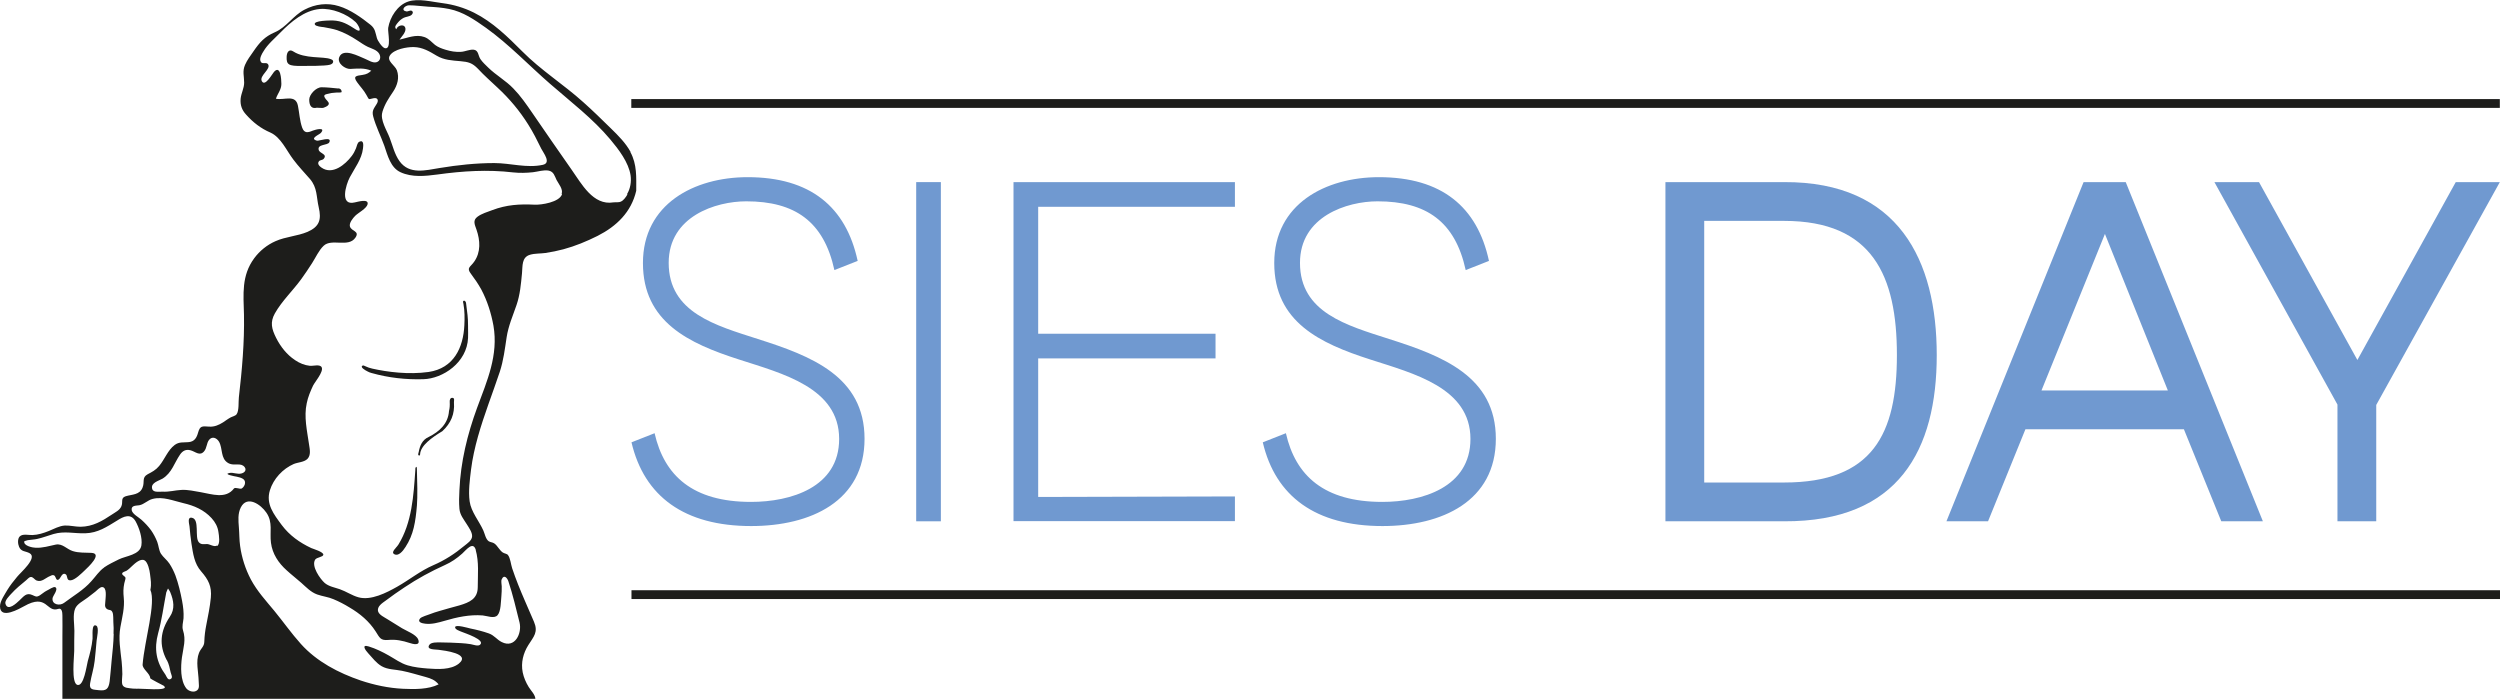 <?xml version="1.0" encoding="UTF-8"?><svg id="a" xmlns="http://www.w3.org/2000/svg" viewBox="0 0 141.81 39.64"><defs><style>.b{fill:#1d1d1b;}.c{fill:none;stroke:#1d1d1b;stroke-miterlimit:10;stroke-width:.5px;}.d{fill:#7099d0;}</style></defs><path class="b" d="M26.55,18.5c0-.53-.04-.7-.11-1.28,0-.07-.05-.18-.13-.16-.08.01-.03.12-.02.19.07.39.07.8.05,1.2-.06,1.27-.6,2.44-2.03,2.65-1.14.16-2.34,0-3.19-.19-.3-.06-.48-.2-.54-.18-.19.09.13.27.27.34.07.04.15.07.23.09.96.27,1.94.38,2.93.35,1.12-.03,2.48-.95,2.54-2.34,0-.15.01-.41,0-.57,0-.03,0-.06,0-.09Z"/><path class="b" d="M23.63,26.48c-.08.02-.07.11-.07.17-.1,1.46-.19,2.99-.96,4.24-.12.19-.45.43-.23.55.22.12.47-.15.63-.41.46-.7.57-1.42.65-2.36.04-.48.02-1.42,0-1.99,0-.05,0-.15-.02-.19Z"/><path class="b" d="M19.19,5.02c-.32-.03-.64-.07-.95-.07-.32,0-.7.42-.7.7,0,.37.15.53.43.46.2,0,.31.03.39,0,.16-.06.41-.17.23-.36-.41-.43-.08-.39.11-.45.13-.04.26-.03.39-.05.07-.01.29.02.29-.04,0-.11-.07-.19-.19-.2Z"/><path class="b" d="M18.9,3.5c0-.1-.08-.12-.15-.15-.42-.16-1.45,0-2.11-.43-.24-.16-.37.04-.38.29-.02.46.11.54.86.53.25,0,1.35.01,1.6-.07.09-.03.17-.07.18-.17Z"/><path class="b" d="M25.68,22.57c-.15-.03-.18.14-.17.23.01.2,0,.35-.04.51-.05.71-.52,1.16-1.16,1.48-.36.16-.49.49-.56.85-.01.06-.06.16,0,.19.05.03.07,0,.08-.06.02-.49.66-.95,1.26-1.31.49-.45.71-.98.66-1.63,0-.09.04-.24-.06-.26Z"/><path class="b" d="M35.77,8.62c-.28-.51-.7-.93-1.11-1.33-.52-.51-1.04-1.02-1.58-1.5-1.11-1-2.4-1.81-3.45-2.87-.83-.83-1.68-1.67-2.74-2.2-.56-.28-1.16-.46-1.78-.54-.59-.07-1.38-.29-1.96-.09-.6.2-1.03.88-1.13,1.49-.04.21.22,1.27-.2,1.15-.15-.05-.4-.42-.44-.57-.09-.31-.09-.53-.36-.75-.51-.41-1.16-.87-1.79-1.06-.66-.21-1.35-.12-1.96.2-.64.33-1.01.99-1.68,1.28-.58.25-.86.57-1.21,1.08-.17.25-.36.49-.48.77-.16.37-.05.63-.05,1.01,0,.31-.17.6-.2.91-.03.36.07.64.31.9.39.44.84.79,1.38,1.02.6.27.91,1.02,1.3,1.53.29.39.62.73.94,1.1.43.5.36,1.01.5,1.61.16.69.05,1.09-.63,1.39-.59.25-1.24.27-1.82.53-.48.21-.9.55-1.21.97-.73.99-.61,2.04-.58,3.2.03,1.57-.11,3.13-.29,4.69-.03.24.02.76-.13.96-.06.09-.25.13-.34.18-.15.08-.29.19-.43.28-.24.15-.49.26-.78.24-.38-.02-.52-.07-.63.33-.08.29-.2.52-.54.55-.3.03-.53-.03-.79.16-.39.29-.57.82-.88,1.19-.19.23-.4.34-.65.47-.35.19-.16.43-.29.75-.16.43-.6.39-.96.5-.31.1-.13.33-.25.58-.1.22-.33.32-.52.45-.57.38-1.09.69-1.79.7-.3,0-.59-.08-.89-.07-.32.02-.61.19-.91.31-.3.12-.61.22-.93.23-.21.01-.55-.09-.72.08-.13.13-.11.42-.04.58.12.3.37.24.6.37.47.26-.51,1.09-.71,1.34-.2.24-.39.48-.55.74C.29,33.69,0,34.09,0,34.39c0,.79,1.13.12,1.36,0,1.33-.76,1.26.38,1.94.15.2-.07.24.17.24.37.01.39,0,.79,0,1.18,0,.91,0,1.82,0,2.72,0,.21,0,.85,0,.85h26.83c0-.25-.26-.49-.38-.69-.16-.26-.28-.54-.34-.83-.11-.55.03-1.09.32-1.55.31-.49.57-.73.32-1.32-.17-.4-.35-.8-.52-1.2-.26-.6-.51-1.21-.72-1.84-.07-.21-.1-.58-.24-.75-.05-.07-.2-.08-.29-.14-.09-.06-.16-.15-.23-.24-.08-.1-.15-.21-.26-.28-.09-.06-.22-.06-.31-.12-.17-.12-.22-.42-.3-.6-.24-.54-.7-1.07-.78-1.66-.08-.58.01-1.23.08-1.81.08-.63.22-1.25.39-1.86.35-1.25.83-2.45,1.24-3.68.21-.64.29-1.31.39-1.97.1-.64.35-1.21.56-1.82.2-.58.25-1.18.31-1.8.04-.41-.03-.91.46-1.05.27-.08.59-.06.87-.1.34-.05.68-.12,1.02-.21.67-.18,1.32-.45,1.94-.76,1.08-.55,1.91-1.35,2.19-2.56,0-.77.05-1.49-.33-2.19ZM21.69,6.35c.14-.46.35-.76.61-1.15.24-.36.37-.79.21-1.22-.11-.28-.6-.53-.39-.84.23-.35.97-.48,1.35-.47.5.01.88.24,1.3.49.42.25.87.27,1.34.31.46.04.68.1,1,.43.35.38.74.72,1.11,1.07.68.63,1.25,1.31,1.74,2.09.28.44.51.9.74,1.37.14.27.58.81.09.92-.91.2-1.84-.1-2.75-.1-1.04,0-2.07.11-3.1.28-.8.13-1.72.39-2.28-.39-.28-.39-.39-.89-.56-1.33-.15-.4-.55-1.01-.41-1.45ZM6.45,35.95c-.01.52-.07,1.03-.12,1.54-.04.38-.06.77-.11,1.16-.06.43-.19.55-.62.5-.29-.04-.55,0-.49-.38.07-.43.21-.84.26-1.28.05-.38.07-.77.11-1.15.01-.13.16-.76-.02-.85-.29-.15-.19.62-.21.74-.04.43-.15.85-.27,1.27-.07.27-.22,1.45-.59,1.35-.36-.1-.18-1.6-.18-1.92,0-.38,0-.77.01-1.15,0-.37-.1-.91.04-1.25.11-.28.48-.45.71-.63.15-.11.29-.22.44-.34.09-.07.26-.27.39-.26.28.02.19.57.18.76,0,.17-.08.36.08.48.14.1.24.01.32.19.06.13.04.42.05.56.02.22.02.45.01.67ZM5.91,32.19c-.29.2-.49.52-.73.78-.44.5-1.02.83-1.55,1.23-.24.18-.69.1-.65-.26.01-.14.35-.51.16-.63-.1-.06-.38.15-.5.2-.14.07-.25.18-.38.26-.2.12-.24.06-.43-.02-.34-.15-.48.08-.73.31-.15.14-.66.64-.79.19-.06-.18.23-.46.33-.57.26-.29.56-.53.85-.77.05-.04.16-.17.24-.18.15-.02.21.14.35.2.29.11.5-.15.75-.25.07-.03.14-.08.22-.05.11.03.11.24.2.26.18.04.22-.42.45-.33.17.07.04.37.29.36.25,0,.65-.41.82-.57.17-.16,1.04-.96.37-.99-.36-.02-.7.01-1.05-.1-.35-.11-.58-.44-.96-.37-.38.08-.76.2-1.15.18-.16,0-.71-.11-.64-.37,0,0,.18-.06.2-.06.18-.03.36-.03.53-.07.32-.07.62-.19.93-.28.62-.18,1.17-.02,1.8-.04.71-.02,1.21-.36,1.8-.72.37-.24.78-.43,1.05.04.2.36.4.94.33,1.37-.09.54-.88.59-1.28.79-.28.14-.58.28-.84.46ZM7.69,39.06c-.05.01-.1,0-.15,0-.22-.03-.53-.02-.6-.23-.05-.17,0-.42,0-.59,0-.24-.02-.48-.04-.72-.07-.65-.19-1.3-.07-1.95.1-.56.25-1.1.19-1.67-.03-.3-.03-.52.03-.81.01-.07.08-.25.07-.31-.02-.1-.21-.15-.19-.25.01-.08.18-.12.24-.15.13-.08.22-.18.33-.28.15-.14.46-.43.69-.32.2.1.3.59.32.78.04.35.09.56.02.9.33.74-.33,2.87-.44,4.23-.02.26.43.52.43.78,0,.04.72.4.77.43.41.34-1.38.13-1.6.17ZM9.47,37.45c.11.21.16.45.21.69.03.13.16.32-.03.39-.13.05-.2-.14-.26-.25-.53-.72-.66-1.48-.42-2.36.21-.75.31-1.54.46-2.31.02-.08.07-.15.1-.23.04.07.1.14.13.22.19.46.28.94-.03,1.39-.54.8-.62,1.61-.17,2.46ZM12.3,30.95c-.15.09-.39-.08-.55-.09-.17,0-.34.05-.47-.1-.25-.27.06-1.3-.39-1.39-.28-.06-.16.33-.14.49.03.33.06.65.11.97.09.57.16,1.14.55,1.58.41.47.61.85.55,1.49-.05.53-.16,1.04-.26,1.56-.06.3-.1.61-.11.92,0,.3-.19.38-.3.65-.2.49-.03,1.1-.02,1.61,0,.15.06.38-.07.5-.17.17-.49.08-.63-.09-.35-.45-.32-1.24-.25-1.76.08-.57.24-.98.06-1.54-.07-.23.01-.44.03-.68.02-.33-.02-.66-.08-.98-.09-.48-.21-.99-.38-1.45-.09-.23-.2-.46-.34-.67-.14-.21-.35-.36-.48-.56-.12-.19-.13-.46-.21-.67-.09-.23-.21-.46-.35-.66-.16-.22-.35-.42-.55-.6-.15-.14-.51-.32-.55-.54-.04-.28.24-.25.43-.28.28-.05.47-.29.76-.36.58-.15,1.18.11,1.74.24.61.14,1.17.38,1.6.85.21.23.35.49.39.79.03.19.11.67-.07.79ZM13.27,27.71c-.46.61-1.25.32-1.88.21-.36-.06-.73-.15-1.1-.13-.37.02-.69.12-1.07.1-.19-.01-.53.07-.59-.17-.09-.34.39-.45.59-.57.53-.33.66-.88.99-1.36.14-.21.33-.32.59-.25.28.07.52.35.77.07.17-.19.14-.47.29-.66.18-.22.43-.11.56.1.23.39.07.96.53,1.22.22.12.42.06.65.08.32.03.48.38.12.5-.25.08-.48-.07-.71-.02-.36.07.3.19.42.21.2.05.48.1.47.35,0,.12-.09.26-.19.32-.11.05-.36-.09-.44,0ZM26.98,31.18c.2.72.12,1.39.12,2.12,0,.67-.47.87-1.04,1.04-.38.11-.76.2-1.14.32-.18.05-.36.11-.54.18-.12.05-.46.14-.55.24-.18.21.11.28.3.3.37.04.72-.06,1.07-.16.71-.21,1.44-.37,2.18-.31.24.02.65.2.84-.01.2-.22.19-.8.22-1.08.02-.19.02-.37.02-.56,0-.09-.05-.3,0-.4.13-.3.32-.07.38.12.25.76.44,1.56.63,2.33.15.61-.26,1.49-1.01,1.11-.28-.14-.42-.38-.73-.49-.34-.12-.7-.21-1.05-.28-.13-.03-.8-.23-.86-.09-.05.14.28.24.37.28.16.07,1.39.46,1.03.74-.12.09-.39-.02-.52-.04-.19-.03-.37-.05-.56-.06-.39-.02-.78-.04-1.16-.04-.17,0-.51-.02-.62.13-.22.31.38.26.53.29.29.04,1.83.21,1.14.78-.46.37-1.22.32-1.77.28-.38-.03-.77-.07-1.14-.18-.4-.12-.71-.36-1.07-.56-.35-.2-.74-.39-1.13-.51-.44-.14-.2.21-.03.39.24.26.45.55.76.73.35.2.77.18,1.15.26.45.09.89.23,1.34.35.32.09.53.17.74.42-.58.29-1.37.28-2.02.25-.82-.04-1.62-.21-2.4-.47-1.26-.43-2.49-1.07-3.39-2.07-.54-.6-1-1.26-1.51-1.88-.48-.58-.97-1.11-1.33-1.78-.31-.59-.52-1.24-.61-1.9-.05-.35-.04-.7-.07-1.05-.03-.39-.07-.78.11-1.14.36-.7,1.13-.17,1.45.3.38.55.18,1.1.26,1.71.08.63.43,1.15.89,1.56.27.25.56.47.83.71.28.25.54.53.9.66.31.11.63.14.93.27.31.13.62.29.91.47.58.34,1.11.78,1.48,1.36.23.36.27.52.72.48.42-.04.8.04,1.2.17.18.06.64.19.49-.2-.11-.28-.68-.49-.91-.63-.28-.17-.56-.35-.84-.52-.17-.11-.45-.23-.52-.43-.09-.29.25-.49.44-.63.34-.26.69-.5,1.05-.74.73-.49,1.5-.91,2.3-1.27.36-.16.68-.38.98-.65.24-.22.63-.74.78-.17ZM31.88,11.02c-.15.45-1.17.61-1.56.59-.85-.04-1.58,0-2.4.31-.27.1-.6.2-.83.37-.29.21-.16.45-.06.74.21.61.25,1.27-.13,1.81-.22.32-.46.34-.18.7.21.28.41.57.58.88.34.64.56,1.34.69,2.05.29,1.68-.36,3.13-.93,4.67-.55,1.5-.93,3.06-1,4.66-.02.35-.03.71,0,1.06.03.35.24.59.42.88.11.18.31.45.3.68-.01.24-.27.4-.44.54-.54.45-1.11.82-1.76,1.1-.74.32-1.36.83-2.05,1.22-.6.34-1.49.8-2.2.6-.36-.1-.69-.33-1.06-.46-.29-.1-.61-.15-.85-.35-.26-.23-.78-.96-.54-1.33.09-.13.44-.14.46-.27.03-.16-.59-.34-.68-.38-.66-.31-1.24-.72-1.68-1.31-.45-.61-.91-1.19-.67-1.97.2-.65.73-1.22,1.35-1.49.24-.1.59-.1.78-.29.21-.22.13-.55.09-.82-.11-.77-.3-1.57-.13-2.34.07-.35.21-.68.36-1,.1-.2.6-.78.49-1.03-.09-.2-.49-.07-.67-.09-.3-.03-.59-.15-.84-.32-.47-.31-.83-.77-1.08-1.27-.25-.5-.35-.88-.07-1.38.4-.71,1.02-1.29,1.5-1.95.21-.29.41-.59.61-.9.2-.31.39-.74.66-.99.45-.43,1.41.12,1.8-.46.26-.38-.22-.35-.31-.63-.06-.2.17-.48.3-.61.17-.17.64-.41.7-.65.08-.34-.56-.14-.72-.11-.88.22-.51-1-.29-1.42.28-.53.68-1.03.75-1.64.02-.16.06-.51-.21-.38-.12.06-.14.27-.19.38-.06.15-.14.3-.24.43-.37.49-1.09,1.09-1.71.66-.12-.08-.26-.22-.15-.36.06-.08.2-.06.27-.14.23-.27-.22-.3-.28-.5-.1-.35.51-.25.6-.44.17-.36-.6-.06-.7-.09-.45-.12.13-.34.22-.44.3-.35-.31-.19-.46-.13-.28.12-.48.16-.6-.17-.14-.39-.16-.84-.24-1.24-.13-.67-.77-.3-1.25-.4.1-.3.31-.51.31-.84,0-.27-.05-1.1-.42-.68-.1.11-.51.87-.69.52-.16-.31.55-.69.35-.96-.11-.15-.36.06-.43-.19-.05-.16.09-.41.17-.53.23-.4.65-.75.97-1.08.59-.6,1.35-1.25,2.23-1.33.68-.06,1.54.28,2.03.74.16.15.43.68.01.42-.44-.28-.76-.49-1.31-.51-.15,0-1.12,0-1.01.23.05.11.4.14.5.15.26.05.51.09.76.17.41.14.8.35,1.16.59.2.13.38.26.59.36.22.1.51.17.64.39.11.19.06.42-.16.48-.21.06-.48-.13-.66-.2-.33-.13-1.24-.64-1.45-.08-.13.35.35.67.62.66.43-.02.8-.07,1.2.1-.17.15-.26.2-.5.24-.37.05-.55.07-.3.42.17.24.38.45.52.71.19.34.1.24.42.19.23-.04.29.13.17.32-.16.27-.29.38-.2.72.15.56.43,1.11.63,1.66.19.55.35,1.24.92,1.5.65.3,1.4.22,2.08.13,1.45-.2,2.86-.29,4.31-.12.37.04.75.03,1.12-.01.28-.03.62-.15.9-.09.28.06.33.3.44.53.11.21.38.52.29.78ZM35.59,11.03c-.08.14-.21.33-.36.4-.14.07-.29.03-.44.05-1.15.19-1.81-1.07-2.37-1.86-.75-1.07-1.49-2.14-2.23-3.22-.33-.48-.66-.96-1.07-1.38-.43-.45-.98-.75-1.43-1.19-.15-.15-.32-.3-.44-.48-.13-.19-.1-.49-.37-.53-.23-.03-.5.11-.73.12-.3.02-.59-.03-.88-.12-.2-.06-.42-.14-.59-.27-.21-.17-.35-.36-.61-.45-.47-.17-.95.05-1.41.15.12-.17.36-.41.34-.62-.03-.3-.45-.21-.52.03-.14-.14,0-.26.1-.39.09-.11.19-.19.32-.26.12-.06.33-.07.44-.16.08-.07.12-.18.01-.24-.08-.04-.21.05-.29.04-.35-.06-.11-.34.14-.35.36,0,.74.06,1.1.08.39.02.79.05,1.18.13.79.16,1.44.61,2.09,1.07,1.31.94,2.43,2.13,3.64,3.18,1.16,1.01,2.42,1.97,3.41,3.15.47.56,1.04,1.3,1.15,2.04.05.36-.01.74-.2,1.06Z"/><line class="c" x1="35.81" y1="5.87" x2="141.8" y2="5.87"/><line class="c" x1="35.82" y1="33.73" x2="141.81" y2="33.73"/><path class="d" d="M37.13,24.57c.55,2.42,2.17,3.9,5.47,3.9,2.25,0,5-.82,5-3.57,0-2.91-3.22-3.71-5.69-4.51-2.83-.91-5.44-2.12-5.44-5.47s2.91-4.87,5.94-4.87c3.55,0,5.58,1.68,6.24,4.75l-1.32.52c-.6-2.75-2.23-3.9-5-3.9-1.73,0-4.4.85-4.4,3.49,0,2.83,2.67,3.55,5.06,4.32,3.02.96,6.05,2.12,6.05,5.66s-3.05,4.95-6.43,4.95c-3.79,0-6.07-1.68-6.79-4.75l1.32-.52Z"/><path class="d" d="M51.97,10.33h1.4v19.24h-1.4V10.33Z"/><path class="d" d="M57.49,10.33h12.56v1.4h-11.16v7.2h10.06v1.4h-10.06v7.86l11.16-.03v1.4h-12.56V10.33Z"/><path class="d" d="M72.94,24.57c.55,2.42,2.17,3.9,5.47,3.9,2.25,0,5-.82,5-3.57,0-2.91-3.22-3.71-5.69-4.51-2.83-.91-5.44-2.12-5.44-5.47s2.91-4.87,5.94-4.87c3.55,0,5.58,1.68,6.24,4.75l-1.32.52c-.6-2.75-2.23-3.9-5-3.9-1.73,0-4.4.85-4.4,3.49,0,2.83,2.67,3.55,5.06,4.32,3.02.96,6.05,2.12,6.05,5.66s-3.05,4.95-6.43,4.95c-3.79,0-6.07-1.68-6.79-4.75l1.32-.52Z"/><path class="d" d="M101.2,10.33c6.51-.03,8.66,4.45,8.66,9.81s-2.14,9.46-8.66,9.43h-6.73V10.33h6.73ZM101.2,27.37c5.03,0,6.4-2.75,6.4-7.23s-1.37-7.61-6.4-7.61h-4.53v14.84h4.53Z"/><path class="d" d="M118.19,10.33h2.39l7.78,19.24h-2.36l-2.12-5.22h-8.99l-2.12,5.22h-2.36l7.78-19.24ZM122.97,22.15l-3.57-8.88-3.6,8.88h7.17Z"/><path class="d" d="M125.61,10.33h2.53l5.58,10.09,5.58-10.09h2.5l-7.01,12.64v6.6h-2.2v-6.62l-6.98-12.62Z"/></svg>